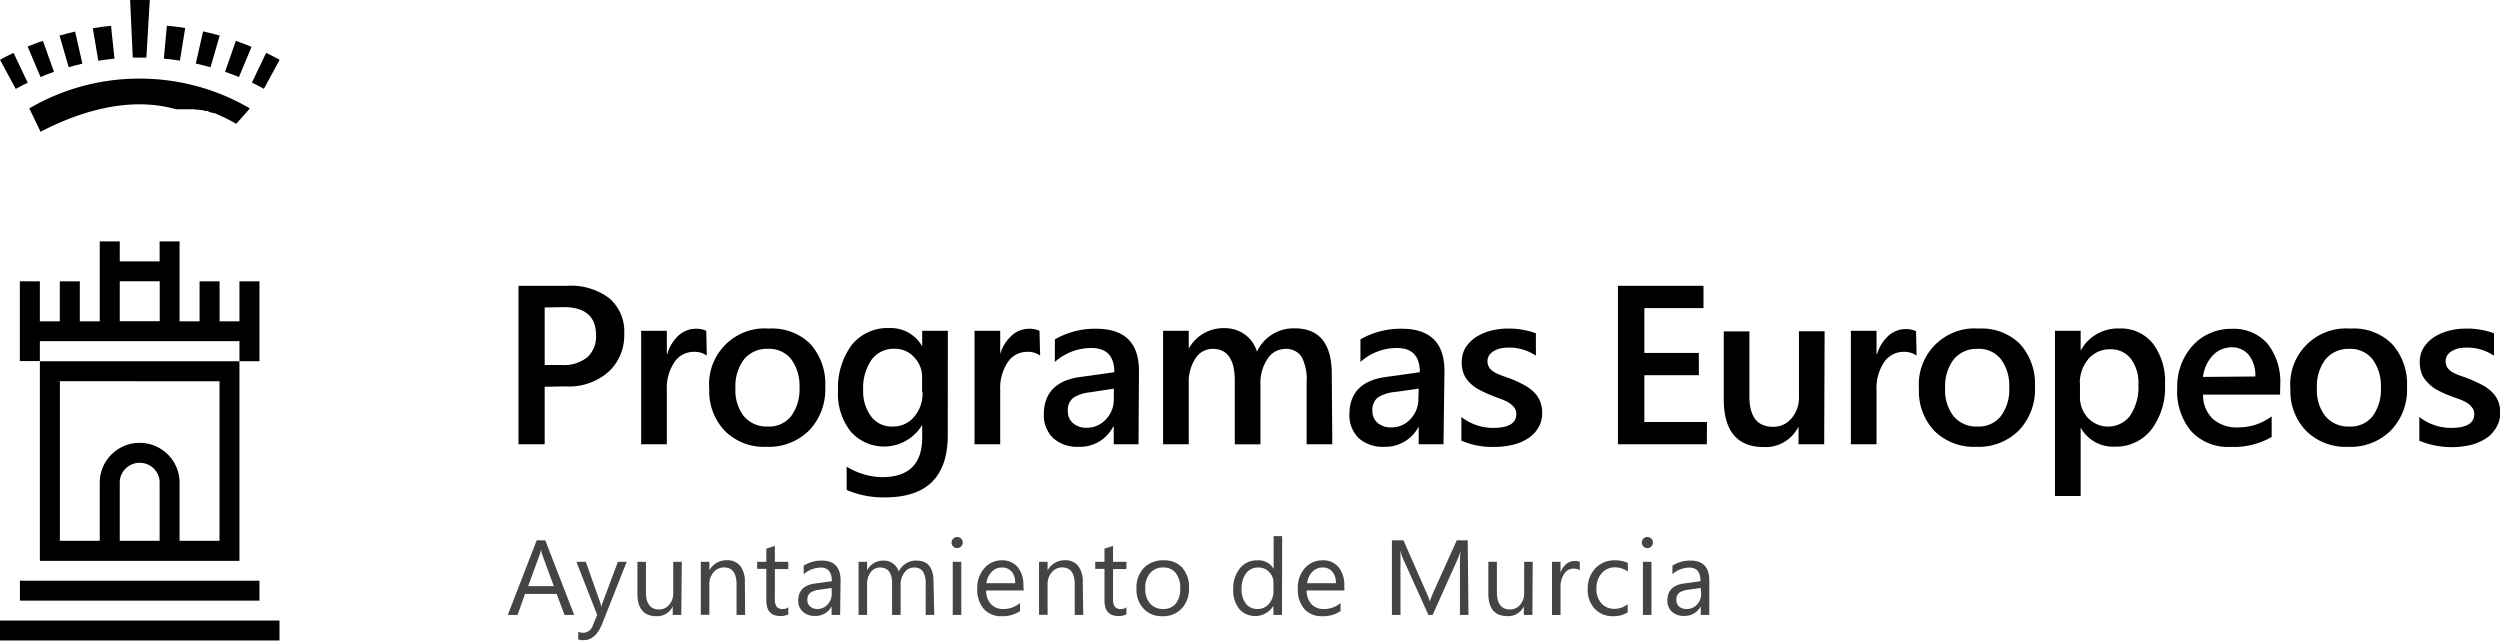 <svg id="Capa_1" data-name="Capa 1" xmlns="http://www.w3.org/2000/svg" viewBox="0 0 292.24 74.88"><defs><style>.cls-1{fill:#444;}</style></defs><title>proeuropeos</title><path d="M66.93,45.54v6.72H63.87V33.74h5.61a7.49,7.49,0,0,1,5,1.45,5.13,5.13,0,0,1,1.75,4.18,5.77,5.77,0,0,1-1.83,4.42,7,7,0,0,1-5,1.71Zm0-9.27V43h2a4.38,4.38,0,0,0,3-.92,3.24,3.24,0,0,0,1-2.58q0-3.27-3.79-3.27Z" transform="translate(-3.26 -0.33)"/><path d="M85.88,41.89a2.51,2.51,0,0,0-1.56-.43,2.69,2.69,0,0,0-2.22,1.2,5.43,5.43,0,0,0-.89,3.27v6.33h-3V39h3v2.72h.05a4.7,4.7,0,0,1,1.32-2.17,3,3,0,0,1,2-.79,2.63,2.63,0,0,1,1.24.25Z" transform="translate(-3.26 -0.33)"/><path d="M92.86,52.56A6.48,6.48,0,0,1,88,50.71a6.71,6.71,0,0,1-1.83-4.91,6.52,6.52,0,0,1,5.93-7.06,7.66,7.66,0,0,1,1.07,0A6.32,6.32,0,0,1,98,40.55a7,7,0,0,1,1.73,5,6.94,6.94,0,0,1-1.86,5.07A6.67,6.67,0,0,1,92.86,52.56ZM93,41.11a3.43,3.43,0,0,0-2.77,1.23,5.19,5.19,0,0,0-1,3.38,4.89,4.89,0,0,0,1,3.28A3.47,3.47,0,0,0,93,50.19,3.28,3.28,0,0,0,95.72,49a5.22,5.22,0,0,0,1-3.35,5.29,5.29,0,0,0-1-3.37A3.29,3.29,0,0,0,93,41.11Z" transform="translate(-3.26 -0.33)"/><path d="M114.05,51.19q0,7.28-7.32,7.28a10.75,10.75,0,0,1-4.5-.87V54.88a8.29,8.29,0,0,0,4.12,1.23q4.71,0,4.71-4.63V50h0a5.2,5.2,0,0,1-8.36.77,7.11,7.11,0,0,1-1.48-4.73,8.43,8.43,0,0,1,1.59-5.36,5.31,5.31,0,0,1,4.36-2,4.22,4.22,0,0,1,3.89,2.14h0V39h3Zm-3-5V44.48a3.3,3.3,0,0,0-.92-2.38,3,3,0,0,0-2.3-1,3.2,3.2,0,0,0-2.67,1.26,5.74,5.74,0,0,0-1,3.52,4.94,4.94,0,0,0,.92,3.12,3,3,0,0,0,2.5,1.19,3.16,3.16,0,0,0,2.52-1.12,4.14,4.14,0,0,0,1-2.88Z" transform="translate(-3.26 -0.33)"/><path d="M124.85,41.89a2.51,2.51,0,0,0-1.56-.43,2.69,2.69,0,0,0-2.22,1.2,5.43,5.43,0,0,0-.89,3.27v6.33h-3V39h3v2.72h0a4.7,4.7,0,0,1,1.35-2.17,3,3,0,0,1,2-.79,2.63,2.63,0,0,1,1.24.25Z" transform="translate(-3.26 -0.33)"/><path d="M136.35,52.26h-2.9V50.19h-.06a4.34,4.34,0,0,1-4,2.37,4.25,4.25,0,0,1-3-1,3.71,3.71,0,0,1-1.11-2.8c0-2.5,1.44-4,4.31-4.37l3.93-.55c0-1.89-.9-2.83-2.69-2.83a6.38,6.38,0,0,0-4.26,1.63V40a9.4,9.4,0,0,1,4.83-1.24c3.34,0,5,1.65,5,4.93Zm-2.89-6.5-2.78.43a4.36,4.36,0,0,0-1.94.63,1.81,1.81,0,0,0-.65,1.6,1.79,1.79,0,0,0,.6,1.38,2.33,2.33,0,0,0,1.6.53,3,3,0,0,0,2.27-1,3.36,3.36,0,0,0,.9-2.42Z" transform="translate(-3.26 -0.33)"/><path d="M159,52.26h-3V45.05a5.77,5.77,0,0,0-.58-3,2.15,2.15,0,0,0-2-.93,2.44,2.44,0,0,0-2,1.18,4.91,4.91,0,0,0-.82,2.81v7.16h-3V44.81c0-2.46-.86-3.7-2.6-3.7a2.37,2.37,0,0,0-2,1.12,5,5,0,0,0-.78,2.87v7.16h-3V39h3v2.09h0a4.6,4.6,0,0,1,4.17-2.4,4,4,0,0,1,2.4.75,3.78,3.78,0,0,1,1.4,2,4.73,4.73,0,0,1,4.39-2.73c2.92,0,4.37,1.8,4.36,5.38Z" transform="translate(-3.26 -0.33)"/><path d="M172,52.26h-2.9V50.19h0a4.37,4.37,0,0,1-4,2.37,4.22,4.22,0,0,1-3-1,3.74,3.74,0,0,1-1.1-2.8c0-2.5,1.43-4,4.31-4.37l3.92-.55c0-1.89-.89-2.83-2.68-2.83a6.38,6.38,0,0,0-4.26,1.63V40a9.37,9.37,0,0,1,4.82-1.24c3.34,0,5,1.65,5,4.93Zm-2.89-6.5-2.77.39a4.53,4.53,0,0,0-2,.63,1.84,1.84,0,0,0-.65,1.6,1.79,1.79,0,0,0,.6,1.38,2.37,2.37,0,0,0,1.61.53,2.94,2.94,0,0,0,2.26-1,3.36,3.36,0,0,0,.9-2.42Z" transform="translate(-3.26 -0.33)"/><path d="M174.09,51.84V49.07a6,6,0,0,0,3.71,1.28c1.81,0,2.71-.54,2.71-1.61a1.24,1.24,0,0,0-.23-.76,2.47,2.47,0,0,0-.63-.57,4.92,4.92,0,0,0-.93-.43l-1.14-.44a14,14,0,0,1-1.47-.69A4.28,4.28,0,0,1,175,45a2.93,2.93,0,0,1-.65-1,3.86,3.86,0,0,1-.22-1.35,3.24,3.24,0,0,1,.45-1.69,4.14,4.14,0,0,1,1.21-1.22,6.18,6.18,0,0,1,1.73-.75,8,8,0,0,1,2-.25,9.16,9.16,0,0,1,3.28.55v2.62a5.59,5.59,0,0,0-3.2-.95,4.86,4.86,0,0,0-1,.11,3,3,0,0,0-.78.33,1.67,1.67,0,0,0-.5.49,1.34,1.34,0,0,0-.18.64,1.52,1.52,0,0,0,.18.73,1.75,1.75,0,0,0,.53.52,4.23,4.23,0,0,0,.86.41c.33.13.71.26,1.14.41a15.26,15.26,0,0,1,1.53.71,5,5,0,0,1,1.15.82,3.12,3.12,0,0,1,.74,1.06,3.47,3.47,0,0,1,.26,1.42,3.21,3.21,0,0,1-.47,1.76,3.68,3.68,0,0,1-1.24,1.24,5.67,5.67,0,0,1-1.78.73,9.05,9.05,0,0,1-2.14.23A8.91,8.91,0,0,1,174.09,51.84Z" transform="translate(-3.26 -0.33)"/><path d="M202.78,52.26H192.39V33.74h10v2.61h-6.91v5.24h6.37v2.6h-6.37v5.47h7.32Z" transform="translate(-3.26 -0.33)"/><path d="M216.5,52.26h-3V50.19h0a4.28,4.28,0,0,1-4.05,2.4c-3.12,0-4.69-1.87-4.69-5.62v-7.9h3v7.59c0,2.37.91,3.56,2.75,3.56a2.72,2.72,0,0,0,2.18-1,3.68,3.68,0,0,0,.86-2.57v-7.6h3Z" transform="translate(-3.26 -0.33)"/><path d="M227.3,41.89a2.56,2.56,0,0,0-1.57-.43,2.72,2.72,0,0,0-2.22,1.2,5.43,5.43,0,0,0-.89,3.27v6.33h-3V39h3v2.72h.06A4.74,4.74,0,0,1,224,39.59a3,3,0,0,1,2-.79,2.63,2.63,0,0,1,1.24.25Z" transform="translate(-3.26 -0.33)"/><path d="M234.28,52.56a6.56,6.56,0,0,1-4.89-1.85,6.69,6.69,0,0,1-1.81-4.91,6.54,6.54,0,0,1,5.95-7.06,7.36,7.36,0,0,1,1.05,0,6.36,6.36,0,0,1,4.83,1.82,7,7,0,0,1,1.73,5,6.93,6.93,0,0,1-1.87,5.07A6.63,6.63,0,0,1,234.28,52.56Zm.14-11.45a3.47,3.47,0,0,0-2.78,1.23,5.19,5.19,0,0,0-1,3.38,4.89,4.89,0,0,0,1,3.28,3.44,3.44,0,0,0,2.78,1.19A3.27,3.27,0,0,0,237.13,49a5.12,5.12,0,0,0,1-3.35,5.19,5.19,0,0,0-1-3.37A3.27,3.27,0,0,0,234.42,41.11Z" transform="translate(-3.26 -0.33)"/><path d="M246.48,50.31h0v8h-3V39h3v2.32h0A4.93,4.93,0,0,1,251,38.73a4.77,4.77,0,0,1,3.93,1.77,7.3,7.3,0,0,1,1.41,4.75,8.14,8.14,0,0,1-1.59,5.29,5.25,5.25,0,0,1-4.34,2A4.31,4.31,0,0,1,246.48,50.31Zm-.08-5.22v1.64a3.5,3.5,0,0,0,.93,2.45,3.25,3.25,0,0,0,4.59.13,3.62,3.62,0,0,0,.36-.42,5.93,5.93,0,0,0,.95-3.62,4.67,4.67,0,0,0-.88-3,2.92,2.92,0,0,0-2.4-1.11,3.26,3.26,0,0,0-2.57,1.14,4.32,4.32,0,0,0-1,2.79Z" transform="translate(-3.26 -0.33)"/><path d="M269.79,46.46h-9a3.83,3.83,0,0,0,1.13,2.83,4.22,4.22,0,0,0,3,1A6.46,6.46,0,0,0,268.81,49v2.41A8.85,8.85,0,0,1,264,52.57a5.86,5.86,0,0,1-4.57-1.8,7.21,7.21,0,0,1-1.66-5.06,7.13,7.13,0,0,1,1.82-5,6.06,6.06,0,0,1,4.54-1.94,5.22,5.22,0,0,1,4.2,1.74,7.22,7.22,0,0,1,1.48,4.84Zm-2.89-2.12a3.85,3.85,0,0,0-.76-2.51,2.55,2.55,0,0,0-2.07-.9,3,3,0,0,0-2.19,1,4.46,4.46,0,0,0-1.1,2.46Z" transform="translate(-3.26 -0.33)"/><path d="M277.74,52.56a6.56,6.56,0,0,1-4.89-1.85A6.7,6.7,0,0,1,271,45.8,6.52,6.52,0,0,1,277,38.74a7.66,7.66,0,0,1,1.07,0,6.32,6.32,0,0,1,4.83,1.82,7,7,0,0,1,1.73,5,6.84,6.84,0,0,1-1.87,5.07A6.65,6.65,0,0,1,277.74,52.56Zm.14-11.45a3.47,3.47,0,0,0-2.78,1.23,5.19,5.19,0,0,0-1,3.38,4.89,4.89,0,0,0,1,3.28,3.49,3.49,0,0,0,2.78,1.19,3.27,3.27,0,0,0,2.7-1.17,5.22,5.22,0,0,0,1-3.35,5.29,5.29,0,0,0-1-3.37,3.29,3.29,0,0,0-2.7-1.19Z" transform="translate(-3.26 -0.33)"/><path d="M286.07,51.84V49.07a6,6,0,0,0,3.71,1.28c1.8,0,2.71-.54,2.71-1.61a1.17,1.17,0,0,0-.24-.76,2.26,2.26,0,0,0-.62-.57,4.92,4.92,0,0,0-.93-.43l-1.2-.44a13.85,13.85,0,0,1-1.46-.69A4.28,4.28,0,0,1,287,45a3.11,3.11,0,0,1-.66-1,4.11,4.11,0,0,1-.22-1.35,3.16,3.16,0,0,1,.46-1.69,4.14,4.14,0,0,1,1.21-1.22,6.18,6.18,0,0,1,1.73-.75,8,8,0,0,1,2-.25,9.16,9.16,0,0,1,3.28.55v2.62a5.67,5.67,0,0,0-3.2-.95,4.86,4.86,0,0,0-1,.11,3,3,0,0,0-.78.33,1.67,1.67,0,0,0-.5.49,1.34,1.34,0,0,0-.18.64,1.52,1.52,0,0,0,.18.73,1.75,1.75,0,0,0,.53.52,4.15,4.15,0,0,0,.85.41l1.15.41c.56.23,1.07.47,1.53.71a5,5,0,0,1,1.15.82,3.12,3.12,0,0,1,.74,1.06,3.47,3.47,0,0,1,.26,1.42A3.21,3.21,0,0,1,295,50.4a3.68,3.68,0,0,1-1.24,1.24,5.72,5.72,0,0,1-1.79.73,9.88,9.88,0,0,1-5.92-.53Z" transform="translate(-3.26 -0.33)"/><path class="cls-1" d="M70.38,72.21H69.25l-.92-2.45h-3.7l-.87,2.45H62.62L66,63.49H67ZM68,68.85l-1.37-3.72a3.65,3.65,0,0,1-.13-.59h0a2.7,2.7,0,0,1-.14.59L65,68.85Z" transform="translate(-3.26 -0.33)"/><path class="cls-1" d="M76.52,66l-2.86,7.23c-.52,1.29-1.23,1.93-2.16,1.93a2,2,0,0,1-.65-.08v-.89a2,2,0,0,0,.59.11,1.22,1.22,0,0,0,1.13-.9l.5-1.18L70.64,66h1.1l1.69,4.79.13.48h0c0-.1.07-.25.13-.46L75.49,66Z" transform="translate(-3.26 -0.33)"/><path class="cls-1" d="M82.9,72.21h-1v-1h0A2,2,0,0,1,80,72.36c-1.49,0-2.23-.89-2.23-2.66V66h1v3.57c0,1.31.51,2,1.51,2a1.51,1.51,0,0,0,1.2-.54,2,2,0,0,0,.48-1.41V66h1Z" transform="translate(-3.26 -0.33)"/><path class="cls-1" d="M90.36,72.21h-1V68.66c0-1.33-.49-2-1.45-2a1.57,1.57,0,0,0-1.24.57,2.06,2.06,0,0,0-.49,1.42v3.55h-1V66h1v1h0a2.27,2.27,0,0,1,2.05-1.18,1.9,1.9,0,0,1,1.56.66,3,3,0,0,1,.54,1.91Z" transform="translate(-3.26 -0.33)"/><path class="cls-1" d="M95.41,72.15a2,2,0,0,1-.93.19c-1.09,0-1.64-.6-1.64-1.82V66.83H91.77V66h1.07V64.46l1-.32V66h1.57v.85H93.84v3.51a1.49,1.49,0,0,0,.21.9.85.85,0,0,0,.71.26,1,1,0,0,0,.65-.2Z" transform="translate(-3.26 -0.33)"/><path class="cls-1" d="M101.47,72.21h-1v-1h0a2.09,2.09,0,0,1-1.91,1.12,2.05,2.05,0,0,1-1.46-.5,1.7,1.7,0,0,1-.53-1.3c0-1.17.69-1.85,2.06-2l1.87-.26q0-1.59-1.29-1.59a3.06,3.06,0,0,0-2,.77v-1a3.86,3.86,0,0,1,2.12-.59c1.46,0,2.19.78,2.19,2.33Zm-1-3.15L99,69.27a2.26,2.26,0,0,0-1,.34,1,1,0,0,0-.36.87.94.94,0,0,0,.33.75,1.29,1.29,0,0,0,.87.29A1.62,1.62,0,0,0,100,71a1.89,1.89,0,0,0,.49-1.32Z" transform="translate(-3.26 -0.33)"/><path class="cls-1" d="M112.47,72.21h-1V68.63a2.68,2.68,0,0,0-.32-1.49,1.22,1.22,0,0,0-1.08-.47,1.33,1.33,0,0,0-1.08.59,2.22,2.22,0,0,0-.45,1.4v3.55h-1v-3.7c0-1.22-.47-1.84-1.42-1.84a1.35,1.35,0,0,0-1.08.55,2.32,2.32,0,0,0-.42,1.44v3.55h-1V66h1v1h0a2.11,2.11,0,0,1,1.93-1.14,1.81,1.81,0,0,1,1.77,1.29,2.22,2.22,0,0,1,2.07-1.29c1.37,0,2,.85,2,2.54Z" transform="translate(-3.26 -0.33)"/><path class="cls-1" d="M115.15,64.4a.65.65,0,0,1-.46-.18.63.63,0,0,1-.19-.47.6.6,0,0,1,.19-.46.65.65,0,0,1,.92,0,.6.6,0,0,1,.19.46.65.65,0,0,1-.65.65Zm.48,7.81h-1V66h1Z" transform="translate(-3.26 -0.33)"/><path class="cls-1" d="M122.93,69.35h-4.39a2.28,2.28,0,0,0,.56,1.6,1.9,1.9,0,0,0,1.47.57,3,3,0,0,0,1.93-.7v.94a3.6,3.6,0,0,1-2.17.6,2.64,2.64,0,0,1-2.07-.85,3.45,3.45,0,0,1-.76-2.39,3.41,3.41,0,0,1,.83-2.37,2.63,2.63,0,0,1,2-.92,2.36,2.36,0,0,1,1.9.8,3.29,3.29,0,0,1,.66,2.19Zm-1-.85a2,2,0,0,0-.41-1.35,1.44,1.44,0,0,0-1.15-.48,1.57,1.57,0,0,0-1.19.51,2.23,2.23,0,0,0-.61,1.32Z" transform="translate(-3.26 -0.33)"/><path class="cls-1" d="M129.89,72.21h-1V68.66c0-1.33-.48-2-1.45-2a1.54,1.54,0,0,0-1.23.57,2.06,2.06,0,0,0-.49,1.42v3.55h-1V66h1v1h0a2.26,2.26,0,0,1,2-1.18,1.91,1.91,0,0,1,1.57.66,3,3,0,0,1,.54,1.91Z" transform="translate(-3.26 -0.33)"/><path class="cls-1" d="M134.93,72.15a1.89,1.89,0,0,1-.93.19c-1.09,0-1.63-.6-1.63-1.82V66.83h-1.08V66h1.08V64.46l1-.32V66h1.57v.85h-1.57v3.51a1.42,1.42,0,0,0,.22.9.83.83,0,0,0,.7.26,1,1,0,0,0,.65-.2Z" transform="translate(-3.26 -0.33)"/><path class="cls-1" d="M139.14,72.36a2.86,2.86,0,0,1-2.2-.88,3.22,3.22,0,0,1-.83-2.31,3.35,3.35,0,0,1,.86-2.45,3.09,3.09,0,0,1,2.32-.89,2.79,2.79,0,0,1,2.17.86,3.37,3.37,0,0,1,.79,2.38,3.33,3.33,0,0,1-.85,2.39A2.94,2.94,0,0,1,139.14,72.36Zm.08-5.69a1.88,1.88,0,0,0-1.52.66,2.62,2.62,0,0,0-.56,1.8,2.54,2.54,0,0,0,.56,1.75,2,2,0,0,0,1.52.64,1.8,1.8,0,0,0,1.48-.63,2.7,2.7,0,0,0,.52-1.78,2.74,2.74,0,0,0-.52-1.8A1.78,1.78,0,0,0,139.22,66.67Z" transform="translate(-3.26 -0.33)"/><path class="cls-1" d="M153.12,72.21h-1V71.15h0a2.51,2.51,0,0,1-4,.37,3.43,3.43,0,0,1-.7-2.28,3.76,3.76,0,0,1,.78-2.48,2.55,2.55,0,0,1,2.07-.93,2,2,0,0,1,1.87,1h0V63h1Zm-1-2.82v-.92a1.74,1.74,0,0,0-.5-1.27,1.66,1.66,0,0,0-1.26-.53,1.75,1.75,0,0,0-1.44.67,3,3,0,0,0-.52,1.85,2.65,2.65,0,0,0,.5,1.7,1.64,1.64,0,0,0,1.35.63,1.68,1.68,0,0,0,1.35-.61A2.21,2.21,0,0,0,152.12,69.39Z" transform="translate(-3.26 -0.33)"/><path class="cls-1" d="M160.42,69.35H156a2.38,2.38,0,0,0,.56,1.6,1.94,1.94,0,0,0,1.48.57,3,3,0,0,0,1.93-.7v.94a3.6,3.6,0,0,1-2.17.6,2.68,2.68,0,0,1-2.08-.85,3.49,3.49,0,0,1-.75-2.39,3.4,3.4,0,0,1,.82-2.37,2.66,2.66,0,0,1,2.05-.92,2.32,2.32,0,0,1,1.89.8,3.24,3.24,0,0,1,.67,2.19Zm-1-.85a2,2,0,0,0-.42-1.35,1.41,1.41,0,0,0-1.14-.48,1.61,1.61,0,0,0-1.2.51,2.22,2.22,0,0,0-.6,1.32Z" transform="translate(-3.26 -0.33)"/><path class="cls-1" d="M174.92,72.21h-1V66.36c0-.47,0-1,.08-1.7h0a5.4,5.4,0,0,1-.27.85l-3,6.7h-.5l-3-6.66a4.75,4.75,0,0,1-.26-.89h0c0,.35,0,.92,0,1.71v5.84h-1V63.49h1.35l2.67,6.08a7.81,7.81,0,0,1,.41,1.05h0c.18-.48.32-.84.42-1.07l2.73-6.06h1.28Z" transform="translate(-3.26 -0.33)"/><path class="cls-1" d="M182.39,72.21h-1v-1h0a2,2,0,0,1-1.92,1.14c-1.49,0-2.23-.89-2.23-2.66V66h1v3.57c0,1.31.51,2,1.51,2a1.51,1.51,0,0,0,1.2-.54,2,2,0,0,0,.48-1.41V66h1Z" transform="translate(-3.26 -0.33)"/><path class="cls-1" d="M187.93,67a1.24,1.24,0,0,0-.75-.2,1.27,1.27,0,0,0-1.07.6,2.75,2.75,0,0,0-.43,1.64v3.18h-1V66h1v1.28h0a2.25,2.25,0,0,1,.65-1,1.48,1.48,0,0,1,1-.37,1.58,1.58,0,0,1,.6.09Z" transform="translate(-3.26 -0.33)"/><path class="cls-1" d="M193.53,71.92a3.19,3.19,0,0,1-1.7.44,2.82,2.82,0,0,1-2.15-.87,3.13,3.13,0,0,1-.82-2.25,3.44,3.44,0,0,1,.88-2.47,3.08,3.08,0,0,1,2.36-.94,3.33,3.33,0,0,1,1.45.31v1a2.6,2.6,0,0,0-1.49-.49,2,2,0,0,0-1.57.69,2.61,2.61,0,0,0-.61,1.8,2.42,2.42,0,0,0,.58,1.72,2,2,0,0,0,1.54.64,2.44,2.44,0,0,0,1.53-.55Z" transform="translate(-3.26 -0.33)"/><path class="cls-1" d="M195.83,64.4a.65.65,0,0,1-.46-.18.67.67,0,0,1-.19-.47.64.64,0,0,1,.19-.46.62.62,0,0,1,.46-.19.65.65,0,0,1,.65.65.62.62,0,0,1-.19.46A.6.6,0,0,1,195.83,64.4Zm.48,7.81h-1V66h1Z" transform="translate(-3.26 -0.33)"/><path class="cls-1" d="M203.07,72.21h-1v-1h0a2.12,2.12,0,0,1-1.92,1.12,2.05,2.05,0,0,1-1.46-.5,1.7,1.7,0,0,1-.52-1.3c0-1.17.68-1.85,2-2l1.87-.26c0-1.06-.43-1.59-1.28-1.59a3.06,3.06,0,0,0-2,.77v-1a3.83,3.83,0,0,1,2.11-.59c1.47,0,2.2.78,2.2,2.33Zm-1-3.15-1.5.21a2.35,2.35,0,0,0-1,.34,1,1,0,0,0-.35.87,1,1,0,0,0,.32.75,1.29,1.29,0,0,0,.87.29,1.62,1.62,0,0,0,1.23-.52,1.88,1.88,0,0,0,.48-1.32Z" transform="translate(-3.26 -0.33)"/><rect x="2.33" y="67.88" width="28" height="2.33"/><rect y="72.54" width="32.67" height="2.33"/><path d="M19.58,9.52A25.35,25.35,0,0,0,6.69,13L8,15.73c4.83-2.5,10.54-4.13,15.82-2.63h0l.14,0h.28l.13,0h.14l.14,0h.14l.14,0,.13,0,.14,0,.13,0,.14,0,.14,0,.13,0,.13,0,.14,0,.13.05.13,0,.14,0,.13,0,.13.05.14,0,.12,0,.27.1.13,0,.13,0,.13.05.13.06.25.09.14,0,.12.06.13,0,.13.05.12.06.13.06.13.06.12.05.12.06.13.06.13.06.12.05.12.07.12.06.13.06.12.07.12.06.13.06.12.07.12.06.12.07.12.07.12.07.06,0L32.47,13A25.46,25.46,0,0,0,19.58,9.52Z" transform="translate(-3.26 -0.33)"/><path d="M6.5,10c-.48.23-.94.47-1.4.72L3.26,7.32c.52-.28,1-.55,1.58-.81Z" transform="translate(-3.26 -0.33)"/><path d="M9.57,8.73C9,8.92,8.5,9.12,8,9.34L6.49,5.77c.59-.24,1.19-.48,1.79-.66Z" transform="translate(-3.26 -0.33)"/><path d="M10.22,4.49c.6-.17,1.2-.33,1.82-.47l.85,3.75c-.54.13-1.07.26-1.6.41Z" transform="translate(-3.26 -0.33)"/><path d="M14.11,3.63c.71-.12,1.41-.21,2.13-.28l.4,3.84c-.66.06-1.26.14-1.89.24Z" transform="translate(-3.26 -0.33)"/><path d="M24.29,7.42c-.62-.1-1.24-.18-1.88-.24l.36-3.85c.72.07,1.43.16,2.14.27Z" transform="translate(-3.26 -0.33)"/><path d="M27.87,8.19c-.57-.16-1.13-.3-1.72-.43L27,4c.66.14,1.33.31,1.94.49Z" transform="translate(-3.26 -0.33)"/><path d="M31.19,9.34c-.54-.22-1.07-.43-1.62-.62l1.26-3.61c.62.21,1.22.44,1.83.7Z" transform="translate(-3.26 -0.33)"/><path d="M34.11,10.71c-.46-.25-.92-.49-1.4-.72l1.66-3.48c.54.26,1.06.53,1.58.81Z" transform="translate(-3.26 -0.33)"/><path d="M18.78,7.06h1.59l.4-6.73h-2.3Z" transform="translate(-3.26 -0.33)"/><path d="M17.26,63.55h4.66v-7a2.34,2.34,0,0,0-4.66,0Zm-7-18.66V63.55h4.66v-7a4.67,4.67,0,0,1,9.33,0v7h4.67V44.9ZM7.92,42.56H31.25V65.89H7.92Z" transform="translate(-3.26 -0.33)"/><path d="M17.26,33.21h4.67v4.67H17.26Zm-11.68,0v9.33H7.92V40.21H31.25v2.34h2.34V33.22H31.25v4.67H28.93V33.22H26.59v4.67H24.25V28.55H21.92v2.34H17.26V28.55H14.92v9.34H12.59V33.22H10.25v4.67H7.92V33.22Z" transform="translate(-3.26 -0.33)"/></svg>
